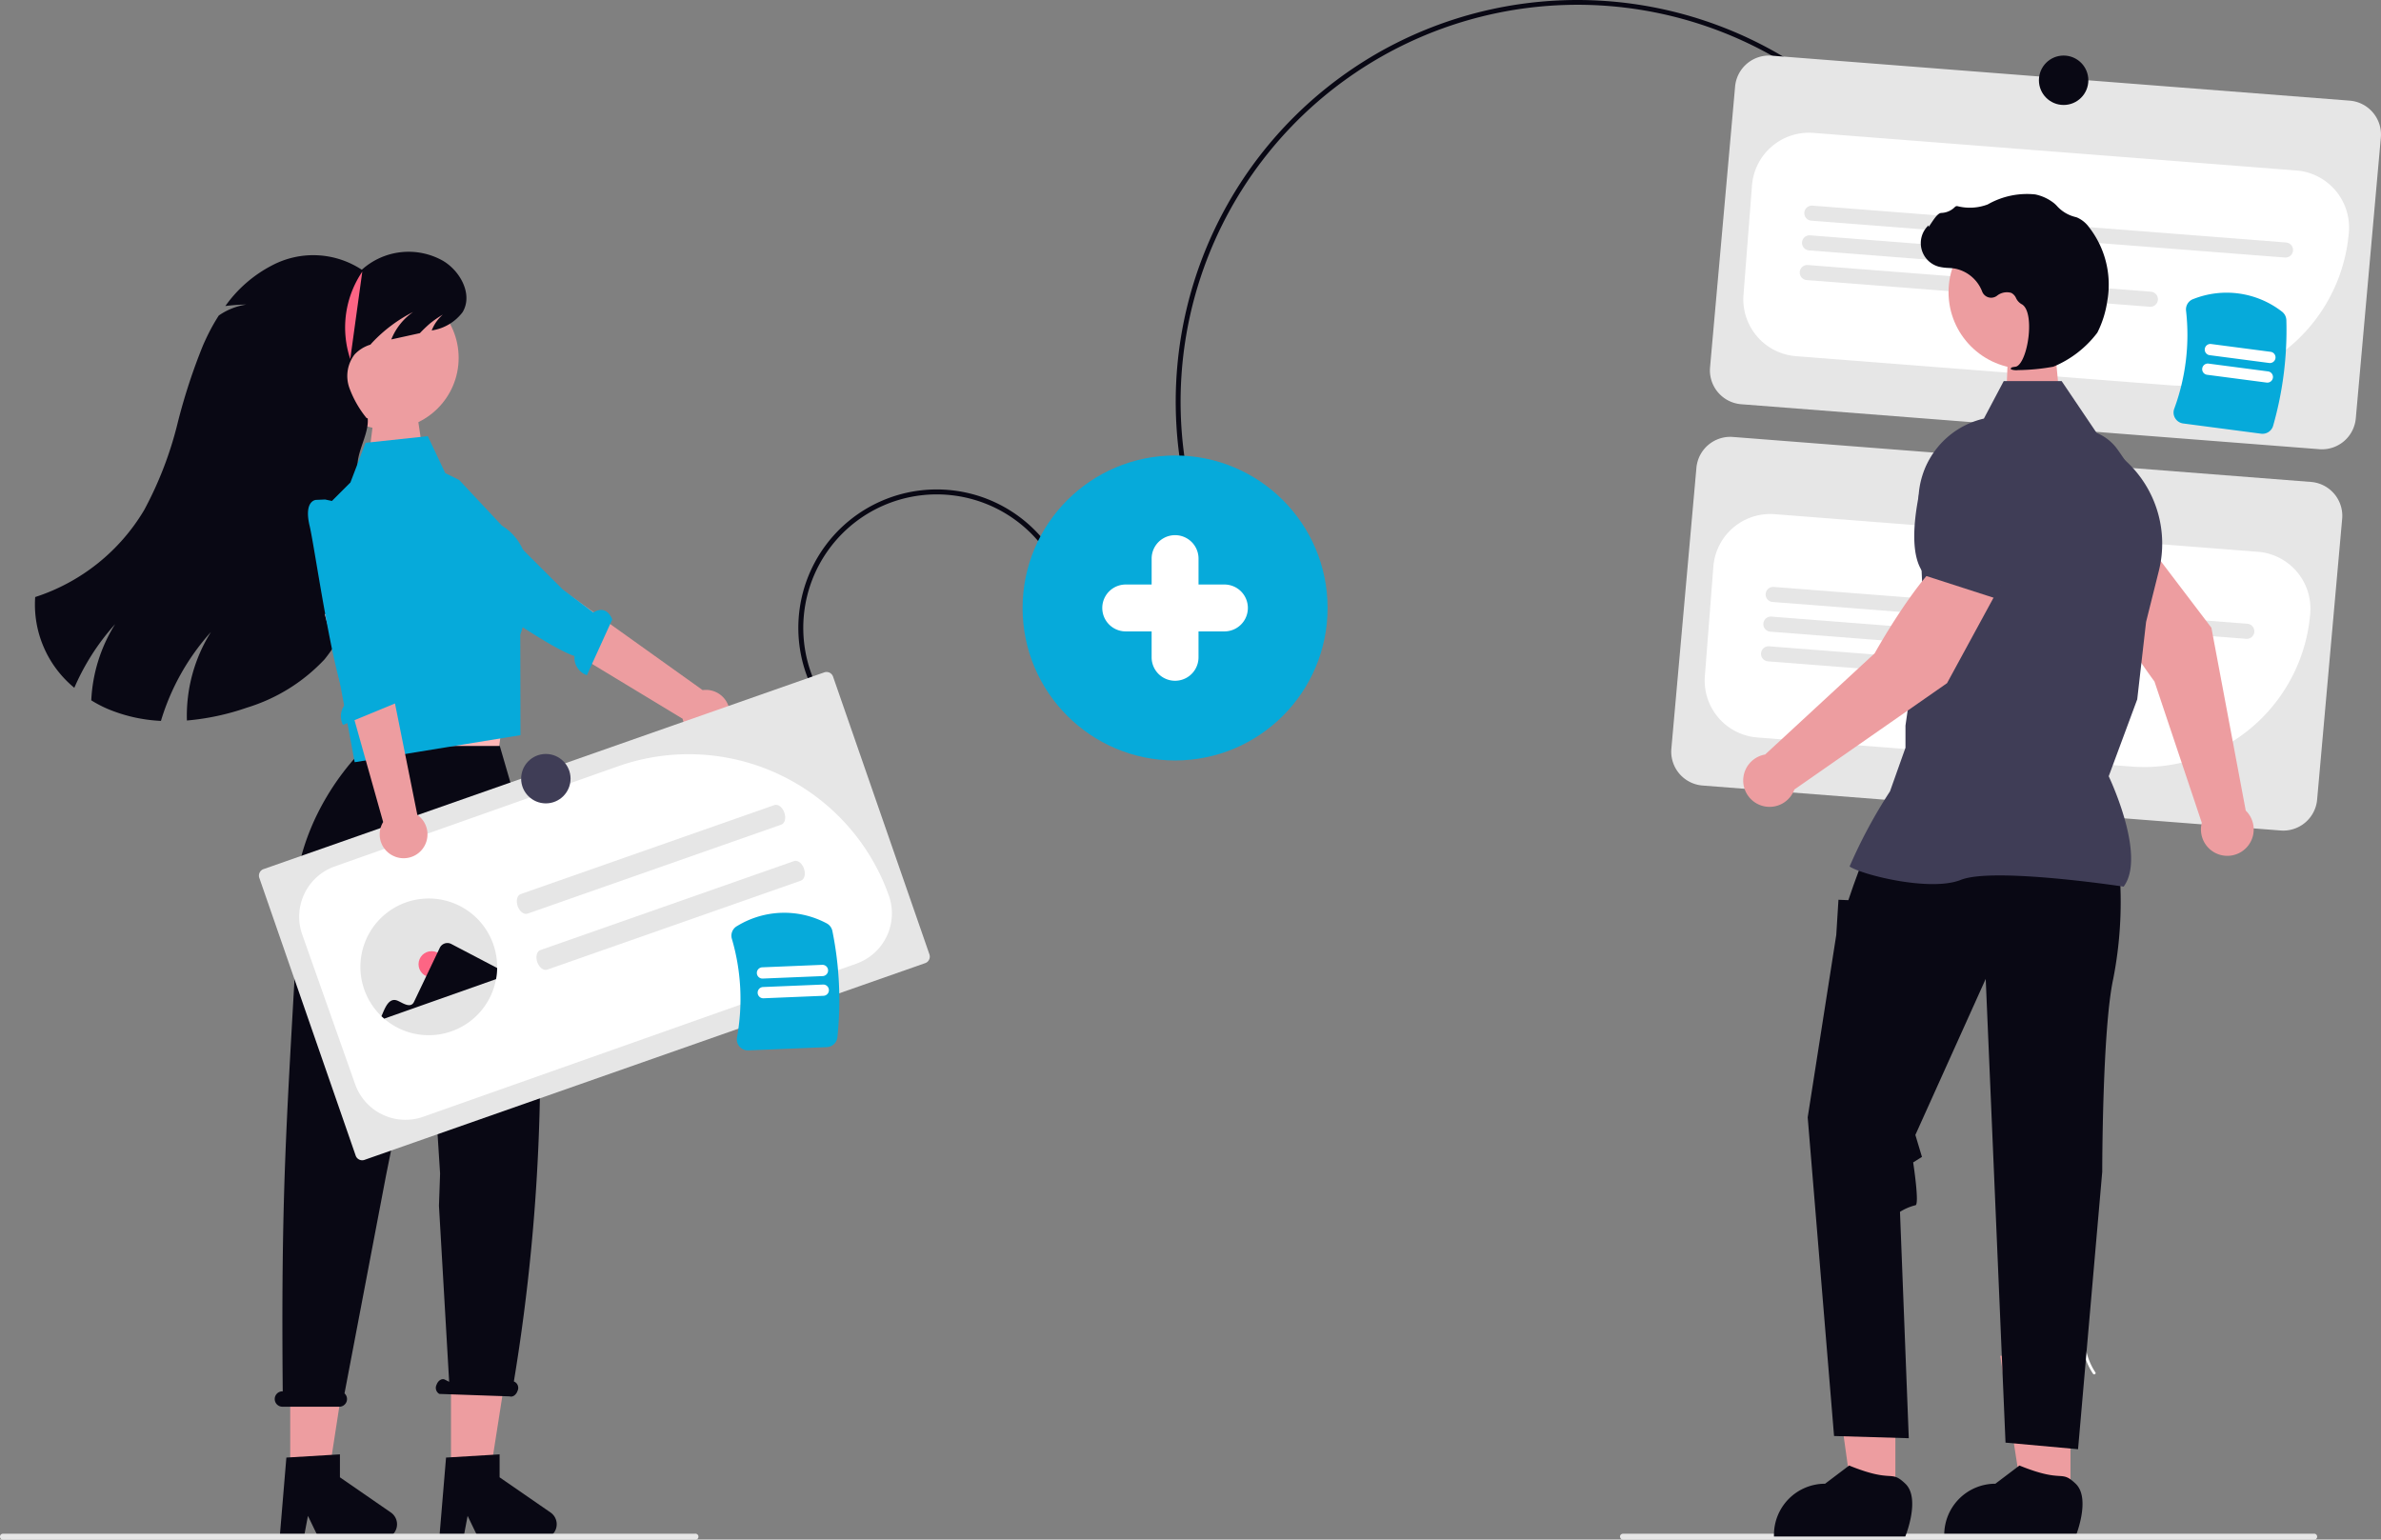 <svg xmlns="http://www.w3.org/2000/svg" width="158.32" height="102.371" viewBox="0 0 158.32 102.371">
  <rect x="0" y="0" width="158.32" height="102.371" fill="#808080" stroke="none"/>
  <g id="undraw_group-project_kow1_1_" data-name="undraw_group-project_kow1 (1)" transform="translate(-469.531 -212)">
    <path id="Pfad_148" data-name="Pfad 148" d="M.428,0,3.145.186l.449,3.023L0,3.446Z" transform="translate(494.059 238.912)" fill="#ed9da0"/>
    <path id="Pfad_149" data-name="Pfad 149" d="M620.44,141.222a26.76,26.76,0,0,1,34.385,8.113l-.268.19A26.393,26.393,0,1,0,611.5,180.063l-.268.19a26.733,26.733,0,0,1,9.206-39.031Z" transform="translate(-58.602 73.918)" fill="#090814"/>
    <path id="Pfad_150" data-name="Pfad 150" d="M863.257,186.767l-38.44-2.99a2.26,2.26,0,0,1-2.076-2.425l1.666-18.677a2.26,2.26,0,0,1,2.426-2.076l38.44,2.991a2.26,2.26,0,0,1,2.076,2.426l-1.666,18.677a2.26,2.26,0,0,1-2.426,2.075Z" transform="translate(-239.506 55.102)" fill="#e6e6e6"/>
    <path id="Pfad_151" data-name="Pfad 151" d="M865.493,208.686q-.438,0-.879-.034l-24.843-1.933a3.794,3.794,0,0,1-3.488-4.077l.566-7.282a3.8,3.8,0,0,1,4.077-3.488l32.124,2.5a3.8,3.8,0,0,1,3.488,4.076,11.1,11.1,0,0,1-11.047,10.238Z" transform="translate(-250.822 28.964)" fill="#fff"/>
    <path id="Pfad_152" data-name="Pfad 152" d="M2.793.289,5.863,0l.361,3.848L2.639,4.16Z" transform="translate(600.271 234.81)" fill="#ed9da0"/>
    <path id="Pfad_153" data-name="Pfad 153" d="M892.949,224.858l-31.492-2.45a.5.5,0,1,1,.078-1l31.492,2.45a.5.5,0,1,1-.078,1Z" transform="translate(-271.488 4.266)" fill="#e6e6e6"/>
    <path id="Pfad_154" data-name="Pfad 154" d="M879.089,235.886l-18.569-1.444a.5.5,0,1,1,.078-1l18.569,1.444a.5.5,0,0,1-.078,1Z" transform="translate(-270.704 -5.793)" fill="#e6e6e6"/>
    <path id="Pfad_155" data-name="Pfad 155" d="M882.4,248.244l-22.813-1.775a.5.5,0,1,1,.078-1l22.813,1.775a.5.5,0,1,1-.078,1Z" transform="translate(-269.923 -15.846)" fill="#e6e6e6"/>
    <path id="Pfad_156" data-name="Pfad 156" d="M847.582,341.271l-38.44-2.99a2.26,2.26,0,0,1-2.076-2.425l1.666-18.677a2.26,2.26,0,0,1,2.426-2.076l38.44,2.991a2.26,2.26,0,0,1,2.076,2.426L850.008,339.2A2.26,2.26,0,0,1,847.582,341.271Z" transform="translate(-226.403 -74.048)" fill="#e6e6e6"/>
    <path id="Pfad_157" data-name="Pfad 157" d="M849.809,363.184q-.431,0-.869-.034L824.1,361.218a3.794,3.794,0,0,1-3.488-4.077l.566-7.282a3.794,3.794,0,0,1,4.077-3.488l32.125,2.5a3.794,3.794,0,0,1,3.488,4.077,11.113,11.113,0,0,1-11.057,10.238Z" transform="translate(-237.72 -100.181)" fill="#fff"/>
    <path id="Pfad_158" data-name="Pfad 158" d="M877.274,379.358l-31.492-2.45a.5.5,0,1,1,.078-1l31.492,2.45a.5.5,0,1,1-.078,1Z" transform="translate(-258.385 -124.88)" fill="#e6e6e6"/>
    <path id="Pfad_159" data-name="Pfad 159" d="M863.414,390.386l-18.569-1.444a.5.5,0,1,1,.078-1l18.569,1.444a.5.5,0,0,1-.078,1Z" transform="translate(-257.601 -134.94)" fill="#e6e6e6"/>
    <path id="Pfad_160" data-name="Pfad 160" d="M866.723,402.745,843.91,400.97a.5.5,0,1,1,.078-1l22.813,1.775a.5.5,0,1,1-.078,1Z" transform="translate(-256.82 -144.994)" fill="#e6e6e6"/>
    <path id="Pfad_161" data-name="Pfad 161" d="M454.133,349.318a9.2,9.2,0,1,1,16.841-7.431l-.3.133a8.875,8.875,0,0,0-16.24,7.166Z" transform="translate(69.265 -91.853)" fill="#090814"/>
    <path id="Pfad_162" data-name="Pfad 162" d="M974.38,677.052a4.2,4.2,0,0,1-.594-3.258c.026-.107-.165-.151-.191-.045a4.373,4.373,0,0,0,.625,3.389C974.285,677.24,974.444,677.152,974.38,677.052Z" transform="translate(-365.52 -373.796)" fill="#fff"/>
    <path id="Pfad_163" data-name="Pfad 163" d="M988.453,374.545l-2.284-12.16-4.484-5.9-3.323,2.173c.469,2.547,4.021,7.3,4.021,7.3l3.148,9.4c-.013.049-.024.1-.033.149a1.754,1.754,0,1,0,2.954-.965Z" transform="translate(-369.595 -108.644)" fill="#ed9da0"/>
    <path id="Pfad_164" data-name="Pfad 164" d="M956.791,322.754l3.762-3.053.007-.016c.7-1.594-.859-4.328-2.293-6.341a3.216,3.216,0,0,0-4.3-.87h0a3.223,3.223,0,0,0-1.5,3.054l.316,3.046Z" transform="translate(-347.935 -71.457)" fill="#3f3d56"/>
    <path id="Pfad_165" data-name="Pfad 165" d="M774.214,559.04h-2.836l-1.349-9.655h4.185Z" transform="translate(-178.653 -247.231)" fill="#ed9da0"/>
    <path id="Pfad_166" data-name="Pfad 166" d="M842.383,559.04h-3.166l-1.506-9.655h4.672Z" transform="translate(-235.179 -247.231)" fill="#ed9da0"/>
    <path id="Pfad_167" data-name="Pfad 167" d="M929.006,735.716c-1.03-.98-.762,0-3.738-1.21l-1.6,1.21h0a3.4,3.4,0,0,0-3.4,3.4v.111h8.732S930.036,736.7,929.006,735.716Z" transform="translate(-321.458 -425.057)" fill="#090814"/>
    <path id="Pfad_168" data-name="Pfad 168" d="M883.117,487.667a26.569,26.569,0,0,1-.438,6.869c-.731,3.361-.731,12.827-.731,12.827l-1.608,18.447-4.823-.438L874.2,494.536l-4.677,10.376.438,1.461-.584.365s.438,2.85.146,2.85a3.492,3.492,0,0,0-1.023.438l.585,15.052-4.969-.146-1.753-21.19,1.9-12.13.146-2.338.658.027.335-.977.615-1.681Z" transform="translate(-272.633 -217.445)" fill="#090814"/>
    <path id="Pfad_169" data-name="Pfad 169" d="M897.521,326.119l.026-.037c1.391-1.948-.7-6.627-1.017-7.306l1.9-5.125,0-.025.585-5.115.85-3.4a7.459,7.459,0,0,0-2.117-7.228l-1.965-1.852L893.4,292.5h-3.851l-1.32,2.494a5.612,5.612,0,0,0-4.342,5.73l.3,6.54-1.171,8.143v1.474l-1.03,2.9a33.5,33.5,0,0,0-2.686,4.995c.825.558,5.383,1.7,7.4.89,2.149-.859,10.69.43,10.776.443Z" transform="translate(-286.784 -55.16)" fill="#3f3d56"/>
    <path id="Pfad_170" data-name="Pfad 170" d="M786.324,759.733a.2.2,0,0,0,.194.2h46a.2.2,0,0,0,0-.391h-46a.2.2,0,0,0-.2.194Z" transform="translate(-209.07 -445.557)" fill="#e6e6e6"/>
    <circle id="Ellipse_21" data-name="Ellipse 21" cx="5.099" cy="5.099" r="5.099" transform="translate(599.096 226.329)" fill="#ed9da0"/>
    <path id="Pfad_171" data-name="Pfad 171" d="M914.653,226.253a13.87,13.87,0,0,0,2.354-.226,7.035,7.035,0,0,0,2.929-2.265h0a6.81,6.81,0,0,0,.662-2.113,6.2,6.2,0,0,0-1.211-4.892,1.959,1.959,0,0,0-.808-.655c-.029-.01-.058-.019-.088-.027a2.416,2.416,0,0,1-1.221-.713,1.991,1.991,0,0,0-.205-.2,2.976,2.976,0,0,0-1.258-.591,5.263,5.263,0,0,0-3.159.665,3.344,3.344,0,0,1-2.016.115.189.189,0,0,0-.177.066,1.336,1.336,0,0,1-.9.385c-.206.014-.416.306-.669.686-.057.086-.124.187-.173.248l-.01-.115-.114.131a1.622,1.622,0,0,0,.8,2.622,3.163,3.163,0,0,0,.638.085c.13.008.265.016.395.036a2.445,2.445,0,0,1,1.857,1.539.64.64,0,0,0,.972.283,1.056,1.056,0,0,1,.958-.2.7.7,0,0,1,.319.343.914.914,0,0,0,.357.4c.531.257.6,1.452.435,2.455-.157.966-.5,1.671-.828,1.714-.255.033-.284.052-.3.1l-.015.041.03.037a1.044,1.044,0,0,0,.443.048Z" transform="translate(-310.946 10.357)" fill="#090814"/>
    <circle id="Ellipse_22" data-name="Ellipse 22" cx="10.14" cy="10.14" r="10.14" transform="translate(537.526 242.287)" fill="#06aada"/>
    <path id="Pfad_172" data-name="Pfad 172" d="M853.3,364.344l-3.345-2.139c-2.13,1.473-5.008,6.662-5.008,6.662l-7.285,6.731a1.753,1.753,0,1,0,1.943,2.329l10.153-7.073Z" transform="translate(-250.763 -113.427)" fill="#ed9da0"/>
    <path id="Pfad_173" data-name="Pfad 173" d="M910.938,326.224l2.227-5.346-.806-2.954a3.223,3.223,0,0,0-2.5-2.307h0a3.216,3.216,0,0,0-3.7,2.366c-.61,2.4-1.079,5.509.154,6.741l.013.012Z" transform="translate(-308.724 -74.439)" fill="#3f3d56"/>
    <path id="Pfad_174" data-name="Pfad 174" d="M172.025,265.948l.328,3.047-.193,3.995,8.849-1.051.831-5.99-1.059.01Z" transform="translate(321.71 -10.306)" fill="#ffb6b6"/>
    <path id="Pfad_175" data-name="Pfad 175" d="M144.057,564.995h2.425l1.154-7.462h-3.58Z" transform="translate(344.772 -254.042)" fill="#ed9da0"/>
    <path id="Pfad_176" data-name="Pfad 176" d="M243.628,732.1l3.561-.213v1.526l3.386,2.338a.953.953,0,0,1-.542,1.737h-4.24l-.731-1.51-.285,1.51h-1.6Z" transform="translate(244.945 -423.18)" fill="#090814"/>
    <path id="Pfad_177" data-name="Pfad 177" d="M210.278,564.995h2.454l1.168-7.462h-3.622Z" transform="translate(289.242 -254.042)" fill="#ed9da0"/>
    <path id="Pfad_178" data-name="Pfad 178" d="M309.849,732.1l3.561-.213v1.526l3.386,2.338a.953.953,0,0,1-.542,1.737h-4.24l-.731-1.51-.285,1.51h-1.6Z" transform="translate(189.341 -423.18)" fill="#090814"/>
    <path id="Pfad_179" data-name="Pfad 179" d="M241.71,483.261h.021c-.117-13.076.233-17.547.909-29.639-1.24-8.036,4.67-13.277,4.67-13.277h8.853l1.9,6.53A130.889,130.889,0,0,1,257.1,482.6l.054.027a.46.46,0,0,1,.188.606c-.091.267-.325.428-.521.361l-4.675-.163a.46.46,0,0,1-.188-.606c.091-.267.325-.428.521-.361l.318.161-.678-11.708.075-2.139-.155-2.426-.717-10.913-2.713,13.419-2.77,14.537a.51.51,0,0,1-.344.887H241.71a.511.511,0,1,1,0-1.023Z" transform="translate(246.6 -178.743)" fill="#090814"/>
    <circle id="Ellipse_23" data-name="Ellipse 23" cx="4.748" cy="4.748" r="4.748" transform="translate(490.532 231.048)" fill="#ed9da0"/>
    <path id="Pfad_180" data-name="Pfad 180" d="M146.561,266.08a15.46,15.46,0,0,1,2.713-4.232,10.447,10.447,0,0,0-1.586,5.066,8,8,0,0,0,1.083.567,10.381,10.381,0,0,0,3.55.8,15.491,15.491,0,0,1,3.326-5.913,10.472,10.472,0,0,0-1.6,5.887,16.4,16.4,0,0,0,3.994-.856,11.761,11.761,0,0,0,5.159-3.211,11,11,0,0,0,2.4-6.092,32.744,32.744,0,0,0-.2-6.631c-.1-1.05.771-2.26.668-3.311H166a6.978,6.978,0,0,1-1.154-2.024,2.354,2.354,0,0,1,.35-2.213,2.4,2.4,0,0,1,1.056-.655c.038-.048.079-.095.122-.141a9.82,9.82,0,0,1,2.713-2.029,4.054,4.054,0,0,0-1.449,1.824l1.9-.417a9.161,9.161,0,0,1,.668-.64,7.035,7.035,0,0,1,.856-.594,2.731,2.731,0,0,0-.738,1.054,3.145,3.145,0,0,0,2.053-1.214c.7-1.159-.133-2.723-1.3-3.416a4.647,4.647,0,0,0-5.4.594,5.865,5.865,0,0,0-5.963-.293,8.719,8.719,0,0,0-3.111,2.706,12.167,12.167,0,0,1,1.409-.1,4.321,4.321,0,0,0-1.845.73,12.708,12.708,0,0,0-.668,1.17q-.2.4-.375.8a38.829,38.829,0,0,0-1.679,5.123,24.362,24.362,0,0,1-2.243,5.848,13.134,13.134,0,0,1-7.243,5.779A7.161,7.161,0,0,0,146.561,266.08Z" transform="translate(327.912 -8.346)" fill="#090814"/>
    <path id="Pfad_181" data-name="Pfad 181" d="M266.753,317.732l-.922-.453-1.162-2.459-4.14.443-1.006,2.637-2.424,2.422,1.06,7.305,1.647,8.874,11.024-1.8-.012-6.68s1.992-5.278-1.226-7.255Z" transform="translate(233.308 -73.818)" fill="#06aada"/>
    <path id="Pfad_182" data-name="Pfad 182" d="M346,379.372a1.577,1.577,0,0,1-2.132-1.142l-12.291-7.437,2.247-2.593,11.376,8.126a1.586,1.586,0,0,1,.8,3.046Z" transform="translate(171.052 -118.438)" fill="#ed9da0"/>
    <path id="Pfad_183" data-name="Pfad 183" d="M306.03,349.052s-.587.591.886,1.563c1.18.778,6.443,4.623,8.309,5.231a1.239,1.239,0,0,0,.826,1.275l1.689-3.712c-.366-.849-.951-.652-1.258-.459l-2.04-1.534-5.01-5-2.985,2.206Z" transform="translate(192.504 -100.225)" fill="#06aada"/>
    <path id="Pfad_184" data-name="Pfad 184" d="M270.876,245.149a6.613,6.613,0,0,0-.8,5.811" transform="translate(222.745 -15.087)" fill="#fd6584"/>
    <path id="Pfad_185" data-name="Pfad 185" d="M129.876,759.733a.195.195,0,0,0,.2.2h46a.2.2,0,1,0,0-.391h-46a.195.195,0,0,0-.2.2Z" transform="translate(339.655 -445.557)" fill="#e6e6e6"/>
    <path id="Pfad_186" data-name="Pfad 186" d="M235.105,423.483a.459.459,0,0,0-.281.584l6.408,18.469a.459.459,0,0,0,.584.281L279.1,429.735a.459.459,0,0,0,.281-.584l-6.408-18.469a.459.459,0,0,0-.584-.281Z" transform="translate(251.95 -153.692)" fill="#e6e6e6"/>
    <path id="Pfad_187" data-name="Pfad 187" d="M258.163,467.981a3.552,3.552,0,0,1-3.347-2.364l-3.519-9.957a3.547,3.547,0,0,1,2.162-4.526l18.845-6.661a14.122,14.122,0,0,1,18,8.6,3.547,3.547,0,0,1-2.162,4.526l-.027-.077.027.077-28.8,10.181a3.532,3.532,0,0,1-1.178.2Z" transform="translate(238.33 -181.521)" fill="#fff"/>
    <path id="Pfad_188" data-name="Pfad 188" d="M356.874,465.523,340,471.443c-.238.083-.532-.139-.658-.5s-.035-.716.2-.8l16.874-5.92c.238-.083.532.139.658.5S357.111,465.44,356.874,465.523Z" transform="translate(164.61 -198.691)" fill="#e6e6e6"/>
    <path id="Pfad_189" data-name="Pfad 189" d="M364.827,488.2l-16.874,5.92c-.238.083-.532-.139-.658-.5s-.035-.716.2-.8l16.874-5.92c.238-.083.532.139.658.5S365.064,488.112,364.827,488.2Z" transform="translate(157.962 -217.643)" fill="#e6e6e6"/>
    <path id="Pfad_190" data-name="Pfad 190" d="M364.949,583.573" transform="translate(143.157 -298.468)" fill="#e6e6e6"/>
    <path id="Pfad_191" data-name="Pfad 191" d="M284.741,505.2a4.526,4.526,0,0,1,.26,1.592,4.4,4.4,0,0,1-.073.738,4.547,4.547,0,0,1-7.439,2.629q-.092-.079-.179-.162a4.546,4.546,0,1,1,7.431-4.8Z" transform="translate(217.585 -230.424)" fill="#e4e4e4"/>
    <circle id="Ellipse_24" data-name="Ellipse 24" cx="0.869" cy="0.869" r="0.869" transform="translate(497.361 275.248)" fill="#fd6584"/>
    <path id="Pfad_192" data-name="Pfad 192" d="M284.445,525.086c.223-.518.487-1.308,1.1-1.02.3.131.842.528,1.062.066l1.718-3.6a.56.56,0,0,1,.759-.252l3.054,1.6a4.405,4.405,0,0,1-.073.738l-7.438,2.629Z" transform="translate(210.451 -245.512)" fill="#090814"/>
    <path id="Pfad_193" data-name="Pfad 193" d="M266.088,401.213a1.577,1.577,0,0,1-.775-2.291l-3.889-13.83,3.412-.356,2.749,13.707a1.586,1.586,0,0,1-1.5,2.771Z" transform="translate(229.695 -132.26)" fill="#ed9da0"/>
    <path id="Pfad_194" data-name="Pfad 194" d="M255.195,340.481s-.833.03-.421,1.747c.33,1.374,1.54,10,2.486,11.716a1.239,1.239,0,0,0-.269,1.5l3.771-1.555c.313-.87.071-1.659-.286-1.729l-.44-2.514-.649-8.435-3.59-.756Z" transform="translate(235.349 -95.241)" fill="#06aada"/>
    <path id="Pfad_195" data-name="Pfad 195" d="M432.59,516.862l-5.214.216a.739.739,0,0,1-.591-.255.723.723,0,0,1-.167-.608,14.2,14.2,0,0,0-.341-6.556.734.734,0,0,1,.362-.858,6.007,6.007,0,0,1,5.948-.167.743.743,0,0,1,.373.5,23.227,23.227,0,0,1,.335,7.062A.737.737,0,0,1,432.59,516.862Z" transform="translate(91.918 -235.233)" fill="#06aada"/>
    <path id="Pfad_196" data-name="Pfad 196" d="M441.259,537.781l-3.988.165a.374.374,0,1,1-.031-.748l3.988-.165a.374.374,0,1,1,.031.748Z" transform="translate(83.029 -259.566)" fill="#fff"/>
    <path id="Pfad_197" data-name="Pfad 197" d="M440.928,529.788l-3.988.165a.374.374,0,0,1-.031-.748l3.988-.165a.374.374,0,0,1,.031.748Z" transform="translate(83.306 -252.884)" fill="#fff"/>
    <path id="Pfad_198" data-name="Pfad 198" d="M1016.418,266.179l-5.175-.679a.738.738,0,0,1-.539-.352.723.723,0,0,1-.06-.628,14.2,14.2,0,0,0,.785-6.518.734.734,0,0,1,.5-.783,6.007,6.007,0,0,1,5.889.852.743.743,0,0,1,.281.558,23.231,23.231,0,0,1-.877,7.015.737.737,0,0,1-.808.535Z" transform="translate(-396.541 -25.341)" fill="#06aada"/>
    <path id="Pfad_199" data-name="Pfad 199" d="M1026.477,286.66l-3.957-.519a.374.374,0,0,1,.1-.742l3.957.519a.374.374,0,0,1-.1.742Z" transform="translate(-406.234 -49.221)" fill="#fff"/>
    <path id="Pfad_200" data-name="Pfad 200" d="M1027.516,278.722l-3.957-.519a.374.374,0,1,1,.1-.742l3.957.519a.374.374,0,0,1-.1.742Z" transform="translate(-407.103 -42.586)" fill="#fff"/>
    <path id="Pfad_201" data-name="Pfad 201" d="M584.642,358.218h-1.723v-1.723a1.559,1.559,0,0,0-3.118,0v1.723h-1.723a1.559,1.559,0,1,0,0,3.118H579.8v1.723a1.559,1.559,0,0,0,3.118,0v-1.723h1.723a1.559,1.559,0,1,0,0-3.118Z" transform="translate(-33.694 -107.351)" fill="#fff"/>
    <circle id="Ellipse_25" data-name="Ellipse 25" cx="1.643" cy="1.643" r="1.643" transform="translate(605.105 215.694)" fill="#090814"/>
    <circle id="Ellipse_26" data-name="Ellipse 26" cx="1.643" cy="1.643" r="1.643" transform="translate(504.183 262.134)" fill="#3f3d56"/>
    <path id="Pfad_202" data-name="Pfad 202" d="M929.006,735.716c-1.03-.98-.762,0-3.738-1.21l-1.6,1.21h0a3.4,3.4,0,0,0-3.4,3.4v.111h8.732S930.036,736.7,929.006,735.716Z" transform="translate(-332.781 -425.057)" fill="#090814"/>
  </g>
</svg>
